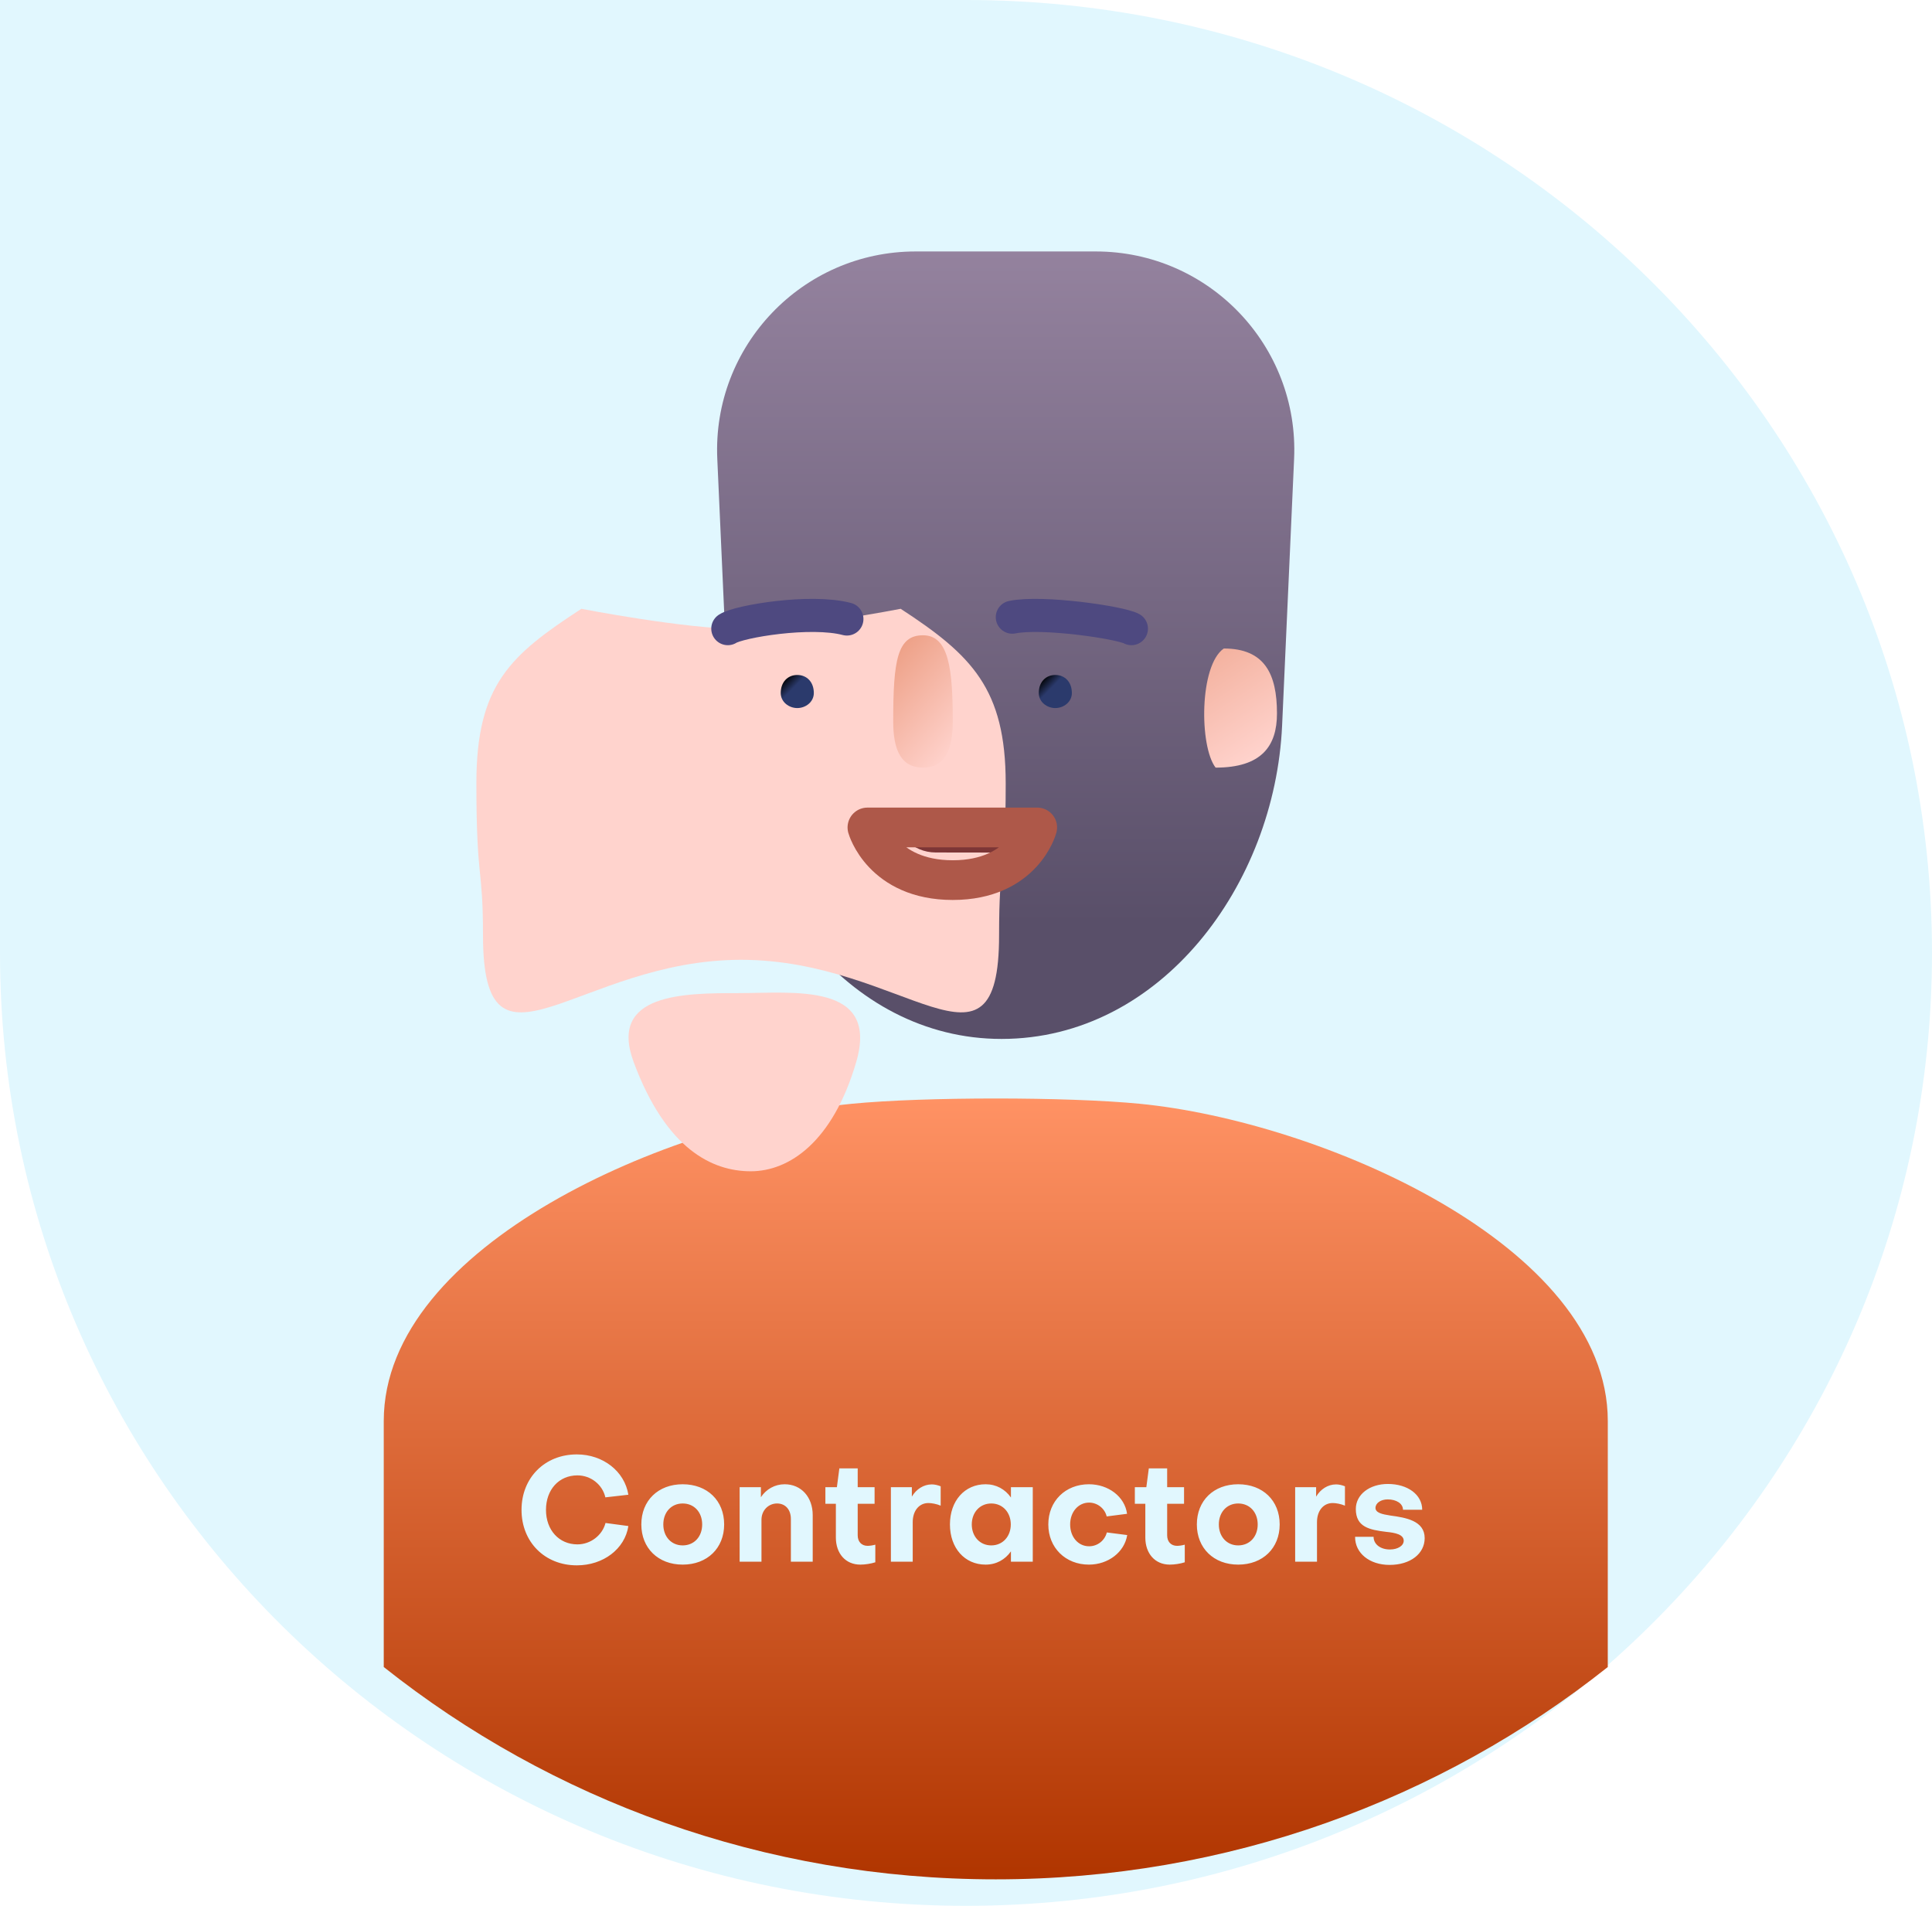 <svg width="292" height="288" viewBox="0 0 292 288" fill="none" xmlns="http://www.w3.org/2000/svg">
<path d="M292 144C292 223.529 226.634 288 146 288C65.367 288 0 223.529 0 144C0 106.5 0 0 0 0C0 0 103.388 0 146 0C226.634 0 292 64.471 292 144Z" fill="#E1F7FE"/>
<g filter="url(#filter0_iii)">
<path d="M54 255.915V218.745C54 192.108 97.529 173.463 124.735 170.799C135.618 169.734 157.382 169.734 168.265 170.799C195.471 173.463 239 192.108 239 218.745L238.997 255.918C213.743 275.979 181.555 288 146.5 288C111.443 288 79.255 275.978 54 255.915Z" fill="url(#paint0_linear)"/>
</g>
<path d="M87.271 233.382C84.499 233.382 82.519 231.226 82.519 228.168C82.519 225.11 84.477 222.954 87.271 222.954C89.295 222.954 91.055 224.34 91.495 226.276L94.971 225.88C94.399 222.338 91.143 219.786 87.183 219.786C82.343 219.786 78.823 223.306 78.823 228.168C78.823 233.03 82.343 236.55 87.183 236.55C91.187 236.55 94.443 234.064 94.971 230.61L91.517 230.148C91.033 232.018 89.251 233.382 87.271 233.382ZM103.178 224.296C99.482 224.296 96.93 226.76 96.93 230.368C96.93 233.954 99.482 236.44 103.178 236.44C106.896 236.44 109.448 233.954 109.448 230.368C109.448 226.76 106.896 224.296 103.178 224.296ZM103.178 233.536C101.462 233.536 100.252 232.216 100.252 230.368C100.252 228.52 101.462 227.2 103.178 227.2C104.916 227.2 106.126 228.52 106.126 230.368C106.126 232.216 104.916 233.536 103.178 233.536ZM111.788 224.736V236H115.088V229.664C115.088 228.234 116.144 227.2 117.442 227.2C118.74 227.2 119.532 228.168 119.532 229.532V236H122.832V228.96C122.832 226.254 121.116 224.296 118.586 224.296C117.112 224.296 115.792 225.044 115 226.254V224.736H111.788ZM126.332 232.348C126.332 234.746 127.784 236.44 130.028 236.44C130.732 236.44 131.612 236.308 132.294 236.088V233.426C131.92 233.536 131.436 233.602 131.128 233.602C130.204 233.602 129.632 232.964 129.632 232.018V227.244H132.184V224.736H129.632V221.898H126.86L126.486 224.736H124.748V227.244H126.332V232.348ZM134.648 224.736V236H137.948V230.016C137.948 228.322 138.894 227.134 140.324 227.134C140.808 227.134 141.556 227.266 142.172 227.53V224.604C141.732 224.428 141.27 224.318 140.83 224.318C139.598 224.318 138.476 225.044 137.816 226.166V224.736H134.648ZM149.821 233.536C148.105 233.536 146.873 232.194 146.873 230.368C146.873 228.542 148.105 227.2 149.821 227.2C151.537 227.2 152.769 228.542 152.769 230.368C152.769 232.194 151.537 233.536 149.821 233.536ZM152.791 226.298C151.911 225.044 150.569 224.296 148.963 224.296C145.795 224.296 143.573 226.804 143.573 230.368C143.573 233.932 145.795 236.44 148.963 236.44C150.569 236.44 151.911 235.692 152.791 234.438V236H156.091V224.736H152.791V226.298ZM164.579 224.296C161.015 224.296 158.441 226.848 158.441 230.368C158.441 233.888 161.037 236.44 164.579 236.44C167.483 236.44 169.947 234.57 170.365 231.974L167.285 231.578C166.977 232.788 165.899 233.668 164.601 233.668C162.973 233.668 161.741 232.282 161.741 230.368C161.741 228.454 162.995 227.068 164.601 227.068C165.855 227.068 166.977 227.948 167.263 229.158L170.343 228.762C169.991 226.166 167.527 224.296 164.579 224.296ZM173.103 232.348C173.103 234.746 174.555 236.44 176.799 236.44C177.503 236.44 178.383 236.308 179.065 236.088V233.426C178.691 233.536 178.207 233.602 177.899 233.602C176.975 233.602 176.403 232.964 176.403 232.018V227.244H178.955V224.736H176.403V221.898H173.631L173.257 224.736H171.519V227.244H173.103V232.348ZM187.139 224.296C183.443 224.296 180.891 226.76 180.891 230.368C180.891 233.954 183.443 236.44 187.139 236.44C190.857 236.44 193.409 233.954 193.409 230.368C193.409 226.76 190.857 224.296 187.139 224.296ZM187.139 233.536C185.423 233.536 184.213 232.216 184.213 230.368C184.213 228.52 185.423 227.2 187.139 227.2C188.877 227.2 190.087 228.52 190.087 230.368C190.087 232.216 188.877 233.536 187.139 233.536ZM195.749 224.736V236H199.049V230.016C199.049 228.322 199.995 227.134 201.425 227.134C201.909 227.134 202.657 227.266 203.273 227.53V224.604C202.833 224.428 202.371 224.318 201.931 224.318C200.699 224.318 199.577 225.044 198.917 226.166V224.736H195.749ZM215.323 232.436C215.323 229.796 212.441 229.334 210.153 229.026C208.877 228.828 207.887 228.608 207.887 227.86C207.909 227.112 208.723 226.584 209.735 226.584C211.055 226.584 212.045 227.222 212.045 228.146H214.949C214.949 225.88 212.771 224.252 209.757 224.252C207.007 224.252 204.917 225.836 204.917 228.036C204.917 230.786 207.007 231.182 209.515 231.49C210.879 231.622 212.155 231.886 212.155 232.832C212.155 233.58 211.275 234.152 210.065 234.152C208.635 234.152 207.601 233.36 207.601 232.238H204.807C204.785 234.702 206.985 236.484 210.021 236.484C213.167 236.484 215.323 234.79 215.323 232.436Z" fill="#E1F7FE"/>
<g filter="url(#filter1_ii)">
<path d="M101.411 69.349C100.642 52.268 114.283 38 131.38 38H158.62C175.717 38 189.358 52.268 188.589 69.349L186.776 109.633C185.693 133.696 168.454 157 144.366 157C120.973 157 104.332 134.251 103.28 110.881L101.411 69.349Z" fill="url(#paint1_linear)"/>
</g>
<g filter="url(#filter2_ii)">
<path d="M187.961 95C194.146 95 196 98.85 196 104.812C196 109.745 193.681 113 186.724 113C184.25 109.786 184.251 97.571 187.961 95Z" fill="url(#paint2_linear)"/>
</g>
<g filter="url(#filter3_ii)">
<path d="M103.039 94C96.854 94 95 97.85 95 103.812C95 108.745 97.319 112 104.276 112C106.75 108.786 106.749 96.571 103.039 94Z" fill="url(#paint3_linear)"/>
</g>
<g filter="url(#filter4_iii)">
<path d="M105 85.384C105 100.312 106 97.798 106 108.346C106 132.169 120.349 112.042 145 112.042C169.731 112.042 184 132.169 184 108.346C184 96.514 185 99.67 185 85.384C185 71.099 179.866 65.995 169.127 59C169.127 59 153.494 62.048 145 62.048C136.506 62.048 120.873 59 120.873 59C110.134 65.995 105 70.457 105 85.384Z" fill="#FFD3CD"/>
</g>
<g filter="url(#filter5_iii)">
<path d="M162.402 127.509C165.942 115.428 152.963 117.076 144.703 117.076C136.444 117.076 124.893 117.076 128.775 127.509C133.685 140.705 140.681 144 146.473 144C152.266 144 158.862 139.589 162.402 127.509Z" fill="#FFD3CD"/>
</g>
<g filter="url(#filter6_dii)">
<path d="M141 103.031C141 93.83 141.592 90 145.5 90C149.408 90 150 95.106 150 103.031C150 107.23 148.875 110 145.5 110C142.125 110 141 107.23 141 103.031Z" fill="url(#paint4_linear)"/>
</g>
<g filter="url(#filter7_dii)">
<path d="M123 99.725C123 98.07 124.053 97 125.5 97C126.947 97 128 98.07 128 99.725C128 101.096 126.75 102 125.5 102C124.25 102 123 101.096 123 99.725Z" fill="url(#paint5_linear)"/>
</g>
<g filter="url(#filter8_dii)">
<path d="M162 99.725C162 98.07 163.053 97 164.5 97C165.947 97 167 98.07 167 99.725C167 101.096 165.75 102 164.5 102C163.25 102 162 101.096 162 99.725Z" fill="url(#paint6_linear)"/>
</g>
<g filter="url(#filter9_dii)">
<path d="M114 87C115.667 85.907 126.5 84.085 132 85.542" stroke="#4E4980" stroke-width="5" stroke-linecap="round" stroke-linejoin="round"/>
</g>
<g filter="url(#filter10_dii)">
<path d="M175 87C173.333 86.071 161.5 84.336 157 85.266" stroke="#4E4980" stroke-width="5" stroke-linecap="round" stroke-linejoin="round"/>
</g>
<path d="M135.127 122.527L157.134 122.561C157.129 126.033 154.31 128.844 150.838 128.838L141.405 128.824C137.932 128.819 135.122 126 135.127 122.527Z" fill="#7D3636"/>
<g filter="url(#filter11_dii)">
<path d="M158.765 123.042L133.1 123.042C133.1 123.042 135.34 131 146 131C156.66 131 158.765 123.042 158.765 123.042Z" stroke="#AE5849" stroke-width="6" stroke-linejoin="round"/>
</g>
<defs>
<filter id="filter0_iii" x="46" y="155" width="208" height="141" filterUnits="userSpaceOnUse" color-interpolation-filters="sRGB">
<feFlood flood-opacity="0" result="BackgroundImageFix"/>
<feBlend mode="normal" in="SourceGraphic" in2="BackgroundImageFix" result="shape"/>
<feColorMatrix in="SourceAlpha" type="matrix" values="0 0 0 0 0 0 0 0 0 0 0 0 0 0 0 0 0 0 127 0" result="hardAlpha"/>
<feOffset dx="-3" dy="3"/>
<feGaussianBlur stdDeviation="5"/>
<feComposite in2="hardAlpha" operator="arithmetic" k2="-1" k3="1"/>
<feColorMatrix type="matrix" values="0 0 0 0 1 0 0 0 0 1 0 0 0 0 1 0 0 0 0.56 0"/>
<feBlend mode="normal" in2="shape" result="effect1_innerShadow"/>
<feColorMatrix in="SourceAlpha" type="matrix" values="0 0 0 0 0 0 0 0 0 0 0 0 0 0 0 0 0 0 127 0" result="hardAlpha"/>
<feOffset dx="-8" dy="8"/>
<feGaussianBlur stdDeviation="7.5"/>
<feComposite in2="hardAlpha" operator="arithmetic" k2="-1" k3="1"/>
<feColorMatrix type="matrix" values="0 0 0 0 1 0 0 0 0 1 0 0 0 0 1 0 0 0 0.32 0"/>
<feBlend mode="normal" in2="effect1_innerShadow" result="effect2_innerShadow"/>
<feColorMatrix in="SourceAlpha" type="matrix" values="0 0 0 0 0 0 0 0 0 0 0 0 0 0 0 0 0 0 127 0" result="hardAlpha"/>
<feOffset dx="15" dy="-15"/>
<feGaussianBlur stdDeviation="30"/>
<feComposite in2="hardAlpha" operator="arithmetic" k2="-1" k3="1"/>
<feColorMatrix type="matrix" values="0 0 0 0 0.32 0 0 0 0 0.149 0 0 0 0 0.064 0 0 0 0.2 0"/>
<feBlend mode="normal" in2="effect2_innerShadow" result="effect3_innerShadow"/>
</filter>
<filter id="filter1_ii" x="95.38" y="30" width="108.24" height="133" filterUnits="userSpaceOnUse" color-interpolation-filters="sRGB">
<feFlood flood-opacity="0" result="BackgroundImageFix"/>
<feBlend mode="normal" in="SourceGraphic" in2="BackgroundImageFix" result="shape"/>
<feColorMatrix in="SourceAlpha" type="matrix" values="0 0 0 0 0 0 0 0 0 0 0 0 0 0 0 0 0 0 127 0" result="hardAlpha"/>
<feOffset dx="-8" dy="8"/>
<feGaussianBlur stdDeviation="3"/>
<feComposite in2="hardAlpha" operator="arithmetic" k2="-1" k3="1"/>
<feColorMatrix type="matrix" values="0 0 0 0 0.846 0 0 0 0 0.652 0 0 0 0 0.803 0 0 0 0.3 0"/>
<feBlend mode="normal" in2="shape" result="effect1_innerShadow"/>
<feColorMatrix in="SourceAlpha" type="matrix" values="0 0 0 0 0 0 0 0 0 0 0 0 0 0 0 0 0 0 127 0" result="hardAlpha"/>
<feOffset dx="15" dy="-8"/>
<feGaussianBlur stdDeviation="15"/>
<feComposite in2="hardAlpha" operator="arithmetic" k2="-1" k3="1"/>
<feColorMatrix type="matrix" values="0 0 0 0 0.282 0 0 0 0 0.295 0 0 0 0 0.362 0 0 0 0.7 0"/>
<feBlend mode="normal" in2="effect1_innerShadow" result="effect2_innerShadow"/>
</filter>
<filter id="filter2_ii" x="180" y="93" width="18" height="25" filterUnits="userSpaceOnUse" color-interpolation-filters="sRGB">
<feFlood flood-opacity="0" result="BackgroundImageFix"/>
<feBlend mode="normal" in="SourceGraphic" in2="BackgroundImageFix" result="shape"/>
<feColorMatrix in="SourceAlpha" type="matrix" values="0 0 0 0 0 0 0 0 0 0 0 0 0 0 0 0 0 0 127 0" result="hardAlpha"/>
<feOffset dx="-5" dy="5"/>
<feGaussianBlur stdDeviation="5"/>
<feComposite in2="hardAlpha" operator="arithmetic" k2="-1" k3="1"/>
<feColorMatrix type="matrix" values="0 0 0 0 0.863 0 0 0 0 0.706 0 0 0 0 0.672 0 0 0 0.5 0"/>
<feBlend mode="normal" in2="shape" result="effect1_innerShadow"/>
<feColorMatrix in="SourceAlpha" type="matrix" values="0 0 0 0 0 0 0 0 0 0 0 0 0 0 0 0 0 0 127 0" result="hardAlpha"/>
<feOffset dx="2" dy="-2"/>
<feGaussianBlur stdDeviation="1.5"/>
<feComposite in2="hardAlpha" operator="arithmetic" k2="-1" k3="1"/>
<feColorMatrix type="matrix" values="0 0 0 0 0.32 0 0 0 0 0.149 0 0 0 0 0.064 0 0 0 0.2 0"/>
<feBlend mode="normal" in2="effect1_innerShadow" result="effect2_innerShadow"/>
</filter>
<filter id="filter3_ii" x="90" y="92" width="18" height="25" filterUnits="userSpaceOnUse" color-interpolation-filters="sRGB">
<feFlood flood-opacity="0" result="BackgroundImageFix"/>
<feBlend mode="normal" in="SourceGraphic" in2="BackgroundImageFix" result="shape"/>
<feColorMatrix in="SourceAlpha" type="matrix" values="0 0 0 0 0 0 0 0 0 0 0 0 0 0 0 0 0 0 127 0" result="hardAlpha"/>
<feOffset dx="-5" dy="5"/>
<feGaussianBlur stdDeviation="5"/>
<feComposite in2="hardAlpha" operator="arithmetic" k2="-1" k3="1"/>
<feColorMatrix type="matrix" values="0 0 0 0 0.863 0 0 0 0 0.706 0 0 0 0 0.672 0 0 0 0.5 0"/>
<feBlend mode="normal" in2="shape" result="effect1_innerShadow"/>
<feColorMatrix in="SourceAlpha" type="matrix" values="0 0 0 0 0 0 0 0 0 0 0 0 0 0 0 0 0 0 127 0" result="hardAlpha"/>
<feOffset dx="2" dy="-2"/>
<feGaussianBlur stdDeviation="1.5"/>
<feComposite in2="hardAlpha" operator="arithmetic" k2="-1" k3="1"/>
<feColorMatrix type="matrix" values="0 0 0 0 0.32 0 0 0 0 0.149 0 0 0 0 0.064 0 0 0 0.2 0"/>
<feBlend mode="normal" in2="effect1_innerShadow" result="effect2_innerShadow"/>
</filter>
<filter id="filter4_iii" x="65" y="44" width="135" height="115.985" filterUnits="userSpaceOnUse" color-interpolation-filters="sRGB">
<feFlood flood-opacity="0" result="BackgroundImageFix"/>
<feBlend mode="normal" in="SourceGraphic" in2="BackgroundImageFix" result="shape"/>
<feColorMatrix in="SourceAlpha" type="matrix" values="0 0 0 0 0 0 0 0 0 0 0 0 0 0 0 0 0 0 127 0" result="hardAlpha"/>
<feOffset dx="-40" dy="40"/>
<feGaussianBlur stdDeviation="40"/>
<feComposite in2="hardAlpha" operator="arithmetic" k2="-1" k3="1"/>
<feColorMatrix type="matrix" values="0 0 0 0 0.92 0 0 0 0 0.724 0 0 0 0 0.626 0 0 0 0.6 0"/>
<feBlend mode="normal" in2="shape" result="effect1_innerShadow"/>
<feColorMatrix in="SourceAlpha" type="matrix" values="0 0 0 0 0 0 0 0 0 0 0 0 0 0 0 0 0 0 127 0" result="hardAlpha"/>
<feOffset dx="-8" dy="8"/>
<feGaussianBlur stdDeviation="7.5"/>
<feComposite in2="hardAlpha" operator="arithmetic" k2="-1" k3="1"/>
<feColorMatrix type="matrix" values="0 0 0 0 1 0 0 0 0 0.84 0 0 0 0 0.84 0 0 0 0.72 0"/>
<feBlend mode="normal" in2="effect1_innerShadow" result="effect2_innerShadow"/>
<feColorMatrix in="SourceAlpha" type="matrix" values="0 0 0 0 0 0 0 0 0 0 0 0 0 0 0 0 0 0 127 0" result="hardAlpha"/>
<feOffset dx="15" dy="-15"/>
<feGaussianBlur stdDeviation="15"/>
<feComposite in2="hardAlpha" operator="arithmetic" k2="-1" k3="1"/>
<feColorMatrix type="matrix" values="0 0 0 0 0.32 0 0 0 0 0.149 0 0 0 0 0.064 0 0 0 0.2 0"/>
<feBlend mode="normal" in2="effect2_innerShadow" result="effect3_innerShadow"/>
</filter>
<filter id="filter5_iii" x="88" y="102" width="90" height="82" filterUnits="userSpaceOnUse" color-interpolation-filters="sRGB">
<feFlood flood-opacity="0" result="BackgroundImageFix"/>
<feBlend mode="normal" in="SourceGraphic" in2="BackgroundImageFix" result="shape"/>
<feColorMatrix in="SourceAlpha" type="matrix" values="0 0 0 0 0 0 0 0 0 0 0 0 0 0 0 0 0 0 127 0" result="hardAlpha"/>
<feOffset dx="-40" dy="40"/>
<feGaussianBlur stdDeviation="40"/>
<feComposite in2="hardAlpha" operator="arithmetic" k2="-1" k3="1"/>
<feColorMatrix type="matrix" values="0 0 0 0 0.92 0 0 0 0 0.724 0 0 0 0 0.626 0 0 0 0.6 0"/>
<feBlend mode="normal" in2="shape" result="effect1_innerShadow"/>
<feColorMatrix in="SourceAlpha" type="matrix" values="0 0 0 0 0 0 0 0 0 0 0 0 0 0 0 0 0 0 127 0" result="hardAlpha"/>
<feOffset dx="-8" dy="8"/>
<feGaussianBlur stdDeviation="7.5"/>
<feComposite in2="hardAlpha" operator="arithmetic" k2="-1" k3="1"/>
<feColorMatrix type="matrix" values="0 0 0 0 1 0 0 0 0 0.84 0 0 0 0 0.84 0 0 0 0.5 0"/>
<feBlend mode="normal" in2="effect1_innerShadow" result="effect2_innerShadow"/>
<feColorMatrix in="SourceAlpha" type="matrix" values="0 0 0 0 0 0 0 0 0 0 0 0 0 0 0 0 0 0 127 0" result="hardAlpha"/>
<feOffset dx="15" dy="-15"/>
<feGaussianBlur stdDeviation="15"/>
<feComposite in2="hardAlpha" operator="arithmetic" k2="-1" k3="1"/>
<feColorMatrix type="matrix" values="0 0 0 0 0.32 0 0 0 0 0.149 0 0 0 0 0.064 0 0 0 0.2 0"/>
<feBlend mode="normal" in2="effect2_innerShadow" result="effect3_innerShadow"/>
</filter>
<filter id="filter6_dii" x="133" y="88" width="19" height="30" filterUnits="userSpaceOnUse" color-interpolation-filters="sRGB">
<feFlood flood-opacity="0" result="BackgroundImageFix"/>
<feColorMatrix in="SourceAlpha" type="matrix" values="0 0 0 0 0 0 0 0 0 0 0 0 0 0 0 0 0 0 127 0"/>
<feOffset dx="-3" dy="3"/>
<feGaussianBlur stdDeviation="2.5"/>
<feColorMatrix type="matrix" values="0 0 0 0 0.32 0 0 0 0 0.149 0 0 0 0 0.064 0 0 0 0.2 0"/>
<feBlend mode="normal" in2="BackgroundImageFix" result="effect1_dropShadow"/>
<feBlend mode="normal" in="SourceGraphic" in2="effect1_dropShadow" result="shape"/>
<feColorMatrix in="SourceAlpha" type="matrix" values="0 0 0 0 0 0 0 0 0 0 0 0 0 0 0 0 0 0 127 0" result="hardAlpha"/>
<feOffset dx="-5" dy="5"/>
<feGaussianBlur stdDeviation="5"/>
<feComposite in2="hardAlpha" operator="arithmetic" k2="-1" k3="1"/>
<feColorMatrix type="matrix" values="0 0 0 0 0.796 0 0 0 0 0.576 0 0 0 0 0.527 0 0 0 0.4 0"/>
<feBlend mode="normal" in2="shape" result="effect2_innerShadow"/>
<feColorMatrix in="SourceAlpha" type="matrix" values="0 0 0 0 0 0 0 0 0 0 0 0 0 0 0 0 0 0 127 0" result="hardAlpha"/>
<feOffset dx="2" dy="-2"/>
<feGaussianBlur stdDeviation="1.5"/>
<feComposite in2="hardAlpha" operator="arithmetic" k2="-1" k3="1"/>
<feColorMatrix type="matrix" values="0 0 0 0 0.32 0 0 0 0 0.149 0 0 0 0 0.064 0 0 0 0.2 0"/>
<feBlend mode="normal" in2="effect2_innerShadow" result="effect3_innerShadow"/>
</filter>
<filter id="filter7_dii" x="117" y="95" width="13" height="13" filterUnits="userSpaceOnUse" color-interpolation-filters="sRGB">
<feFlood flood-opacity="0" result="BackgroundImageFix"/>
<feColorMatrix in="SourceAlpha" type="matrix" values="0 0 0 0 0 0 0 0 0 0 0 0 0 0 0 0 0 0 127 0"/>
<feOffset dx="-2" dy="2"/>
<feGaussianBlur stdDeviation="2"/>
<feColorMatrix type="matrix" values="0 0 0 0 0.32 0 0 0 0 0.149 0 0 0 0 0.064 0 0 0 0.2 0"/>
<feBlend mode="normal" in2="BackgroundImageFix" result="effect1_dropShadow"/>
<feBlend mode="normal" in="SourceGraphic" in2="effect1_dropShadow" result="shape"/>
<feColorMatrix in="SourceAlpha" type="matrix" values="0 0 0 0 0 0 0 0 0 0 0 0 0 0 0 0 0 0 127 0" result="hardAlpha"/>
<feOffset dx="-5" dy="5"/>
<feGaussianBlur stdDeviation="5"/>
<feComposite in2="hardAlpha" operator="arithmetic" k2="-1" k3="1"/>
<feColorMatrix type="matrix" values="0 0 0 0 0.627 0 0 0 0 0.574 0 0 0 0 0.971 0 0 0 0.14 0"/>
<feBlend mode="normal" in2="shape" result="effect2_innerShadow"/>
<feColorMatrix in="SourceAlpha" type="matrix" values="0 0 0 0 0 0 0 0 0 0 0 0 0 0 0 0 0 0 127 0" result="hardAlpha"/>
<feOffset dx="2" dy="-2"/>
<feGaussianBlur stdDeviation="1.5"/>
<feComposite in2="hardAlpha" operator="arithmetic" k2="-1" k3="1"/>
<feColorMatrix type="matrix" values="0 0 0 0 0.32 0 0 0 0 0.149 0 0 0 0 0.064 0 0 0 0.2 0"/>
<feBlend mode="normal" in2="effect2_innerShadow" result="effect3_innerShadow"/>
</filter>
<filter id="filter8_dii" x="156" y="95" width="13" height="13" filterUnits="userSpaceOnUse" color-interpolation-filters="sRGB">
<feFlood flood-opacity="0" result="BackgroundImageFix"/>
<feColorMatrix in="SourceAlpha" type="matrix" values="0 0 0 0 0 0 0 0 0 0 0 0 0 0 0 0 0 0 127 0"/>
<feOffset dx="-2" dy="2"/>
<feGaussianBlur stdDeviation="2"/>
<feColorMatrix type="matrix" values="0 0 0 0 0.32 0 0 0 0 0.149 0 0 0 0 0.064 0 0 0 0.2 0"/>
<feBlend mode="normal" in2="BackgroundImageFix" result="effect1_dropShadow"/>
<feBlend mode="normal" in="SourceGraphic" in2="effect1_dropShadow" result="shape"/>
<feColorMatrix in="SourceAlpha" type="matrix" values="0 0 0 0 0 0 0 0 0 0 0 0 0 0 0 0 0 0 127 0" result="hardAlpha"/>
<feOffset dx="-5" dy="5"/>
<feGaussianBlur stdDeviation="5"/>
<feComposite in2="hardAlpha" operator="arithmetic" k2="-1" k3="1"/>
<feColorMatrix type="matrix" values="0 0 0 0 0.627 0 0 0 0 0.574 0 0 0 0 0.971 0 0 0 0.14 0"/>
<feBlend mode="normal" in2="shape" result="effect2_innerShadow"/>
<feColorMatrix in="SourceAlpha" type="matrix" values="0 0 0 0 0 0 0 0 0 0 0 0 0 0 0 0 0 0 127 0" result="hardAlpha"/>
<feOffset dx="2" dy="-2"/>
<feGaussianBlur stdDeviation="1.5"/>
<feComposite in2="hardAlpha" operator="arithmetic" k2="-1" k3="1"/>
<feColorMatrix type="matrix" values="0 0 0 0 0.32 0 0 0 0 0.149 0 0 0 0 0.064 0 0 0 0.2 0"/>
<feBlend mode="normal" in2="effect2_innerShadow" result="effect3_innerShadow"/>
</filter>
<filter id="filter9_dii" x="107.5" y="82.5" width="31.001" height="15" filterUnits="userSpaceOnUse" color-interpolation-filters="sRGB">
<feFlood flood-opacity="0" result="BackgroundImageFix"/>
<feColorMatrix in="SourceAlpha" type="matrix" values="0 0 0 0 0 0 0 0 0 0 0 0 0 0 0 0 0 0 127 0"/>
<feOffset dy="4"/>
<feGaussianBlur stdDeviation="2"/>
<feColorMatrix type="matrix" values="0 0 0 0 0.267 0 0 0 0 0.129 0 0 0 0 0.052 0 0 0 0.25 0"/>
<feBlend mode="normal" in2="BackgroundImageFix" result="effect1_dropShadow"/>
<feBlend mode="normal" in="SourceGraphic" in2="effect1_dropShadow" result="shape"/>
<feColorMatrix in="SourceAlpha" type="matrix" values="0 0 0 0 0 0 0 0 0 0 0 0 0 0 0 0 0 0 127 0" result="hardAlpha"/>
<feOffset dx="-2" dy="2"/>
<feGaussianBlur stdDeviation="5"/>
<feComposite in2="hardAlpha" operator="arithmetic" k2="-1" k3="1"/>
<feColorMatrix type="matrix" values="0 0 0 0 0.314 0 0 0 0 0.318 0 0 0 0 0.358 0 0 0 1 0"/>
<feBlend mode="normal" in2="shape" result="effect2_innerShadow"/>
<feColorMatrix in="SourceAlpha" type="matrix" values="0 0 0 0 0 0 0 0 0 0 0 0 0 0 0 0 0 0 127 0" result="hardAlpha"/>
<feOffset dx="-2" dy="2"/>
<feGaussianBlur stdDeviation="2"/>
<feComposite in2="hardAlpha" operator="arithmetic" k2="-1" k3="1"/>
<feColorMatrix type="matrix" values="0 0 0 0 0.776 0 0 0 0 0.715 0 0 0 0 0.854 0 0 0 0.25 0"/>
<feBlend mode="normal" in2="effect2_innerShadow" result="effect3_innerShadow"/>
</filter>
<filter id="filter10_dii" x="150.499" y="82.501" width="31.001" height="15" filterUnits="userSpaceOnUse" color-interpolation-filters="sRGB">
<feFlood flood-opacity="0" result="BackgroundImageFix"/>
<feColorMatrix in="SourceAlpha" type="matrix" values="0 0 0 0 0 0 0 0 0 0 0 0 0 0 0 0 0 0 127 0"/>
<feOffset dy="4"/>
<feGaussianBlur stdDeviation="2"/>
<feColorMatrix type="matrix" values="0 0 0 0 0.267 0 0 0 0 0.129 0 0 0 0 0.052 0 0 0 0.25 0"/>
<feBlend mode="normal" in2="BackgroundImageFix" result="effect1_dropShadow"/>
<feBlend mode="normal" in="SourceGraphic" in2="effect1_dropShadow" result="shape"/>
<feColorMatrix in="SourceAlpha" type="matrix" values="0 0 0 0 0 0 0 0 0 0 0 0 0 0 0 0 0 0 127 0" result="hardAlpha"/>
<feOffset dx="-2" dy="2"/>
<feGaussianBlur stdDeviation="5"/>
<feComposite in2="hardAlpha" operator="arithmetic" k2="-1" k3="1"/>
<feColorMatrix type="matrix" values="0 0 0 0 0.314 0 0 0 0 0.318 0 0 0 0 0.358 0 0 0 1 0"/>
<feBlend mode="normal" in2="shape" result="effect2_innerShadow"/>
<feColorMatrix in="SourceAlpha" type="matrix" values="0 0 0 0 0 0 0 0 0 0 0 0 0 0 0 0 0 0 127 0" result="hardAlpha"/>
<feOffset dx="-2" dy="2"/>
<feGaussianBlur stdDeviation="2"/>
<feComposite in2="hardAlpha" operator="arithmetic" k2="-1" k3="1"/>
<feColorMatrix type="matrix" values="0 0 0 0 0.776 0 0 0 0 0.715 0 0 0 0 0.854 0 0 0 0.25 0"/>
<feBlend mode="normal" in2="effect2_innerShadow" result="effect3_innerShadow"/>
</filter>
<filter id="filter11_dii" x="124.1" y="118.042" width="39.665" height="21.959" filterUnits="userSpaceOnUse" color-interpolation-filters="sRGB">
<feFlood flood-opacity="0" result="BackgroundImageFix"/>
<feColorMatrix in="SourceAlpha" type="matrix" values="0 0 0 0 0 0 0 0 0 0 0 0 0 0 0 0 0 0 127 0"/>
<feOffset dx="-2" dy="2"/>
<feGaussianBlur stdDeviation="2"/>
<feColorMatrix type="matrix" values="0 0 0 0 0 0 0 0 0 0 0 0 0 0 0 0 0 0 0.25 0"/>
<feBlend mode="normal" in2="BackgroundImageFix" result="effect1_dropShadow"/>
<feBlend mode="normal" in="SourceGraphic" in2="effect1_dropShadow" result="shape"/>
<feColorMatrix in="SourceAlpha" type="matrix" values="0 0 0 0 0 0 0 0 0 0 0 0 0 0 0 0 0 0 127 0" result="hardAlpha"/>
<feOffset dx="-2" dy="2"/>
<feGaussianBlur stdDeviation="5"/>
<feComposite in2="hardAlpha" operator="arithmetic" k2="-1" k3="1"/>
<feColorMatrix type="matrix" values="0 0 0 0 1 0 0 0 0 0.779 0 0 0 0 0.779 0 0 0 0.72 0"/>
<feBlend mode="normal" in2="shape" result="effect2_innerShadow"/>
<feColorMatrix in="SourceAlpha" type="matrix" values="0 0 0 0 0 0 0 0 0 0 0 0 0 0 0 0 0 0 127 0" result="hardAlpha"/>
<feOffset dx="2" dy="-2"/>
<feGaussianBlur stdDeviation="1.5"/>
<feComposite in2="hardAlpha" operator="arithmetic" k2="-1" k3="1"/>
<feColorMatrix type="matrix" values="0 0 0 0 0.521 0 0 0 0 0 0 0 0 0 0 0 0 0 0.3 0"/>
<feBlend mode="normal" in2="effect2_innerShadow" result="effect3_innerShadow"/>
</filter>
<linearGradient id="paint0_linear" x1="146.5" y1="170" x2="146.5" y2="288" gradientUnits="userSpaceOnUse">
<stop stop-color="#FF9264"/>
<stop offset="1" stop-color="#B03500"/>
</linearGradient>
<linearGradient id="paint1_linear" x1="145" y1="38" x2="145" y2="157" gradientUnits="userSpaceOnUse">
<stop stop-color="#94829E"/>
<stop offset="0.854" stop-color="#594F69"/>
</linearGradient>
<linearGradient id="paint2_linear" x1="202.262" y1="105.405" x2="187.896" y2="83.629" gradientUnits="userSpaceOnUse">
<stop stop-color="#FFD3CD"/>
<stop offset="1" stop-color="#ED9F85"/>
</linearGradient>
<linearGradient id="paint3_linear" x1="88.738" y1="104.405" x2="103.104" y2="82.629" gradientUnits="userSpaceOnUse">
<stop stop-color="#FFD3CD"/>
<stop offset="1" stop-color="#ED9F85"/>
</linearGradient>
<linearGradient id="paint4_linear" x1="153.937" y1="103.536" x2="140.778" y2="92.167" gradientUnits="userSpaceOnUse">
<stop stop-color="#FFD3CD"/>
<stop offset="1" stop-color="#ED9F85"/>
</linearGradient>
<linearGradient id="paint5_linear" x1="128.625" y1="99.89" x2="124.285" y2="95.635" gradientUnits="userSpaceOnUse">
<stop offset="0.542" stop-color="#2B3A6C"/>
<stop offset="0.865"/>
</linearGradient>
<linearGradient id="paint6_linear" x1="167.625" y1="99.89" x2="163.285" y2="95.635" gradientUnits="userSpaceOnUse">
<stop offset="0.542" stop-color="#2B3A6C"/>
<stop offset="0.865"/>
</linearGradient>
</defs>
</svg>
